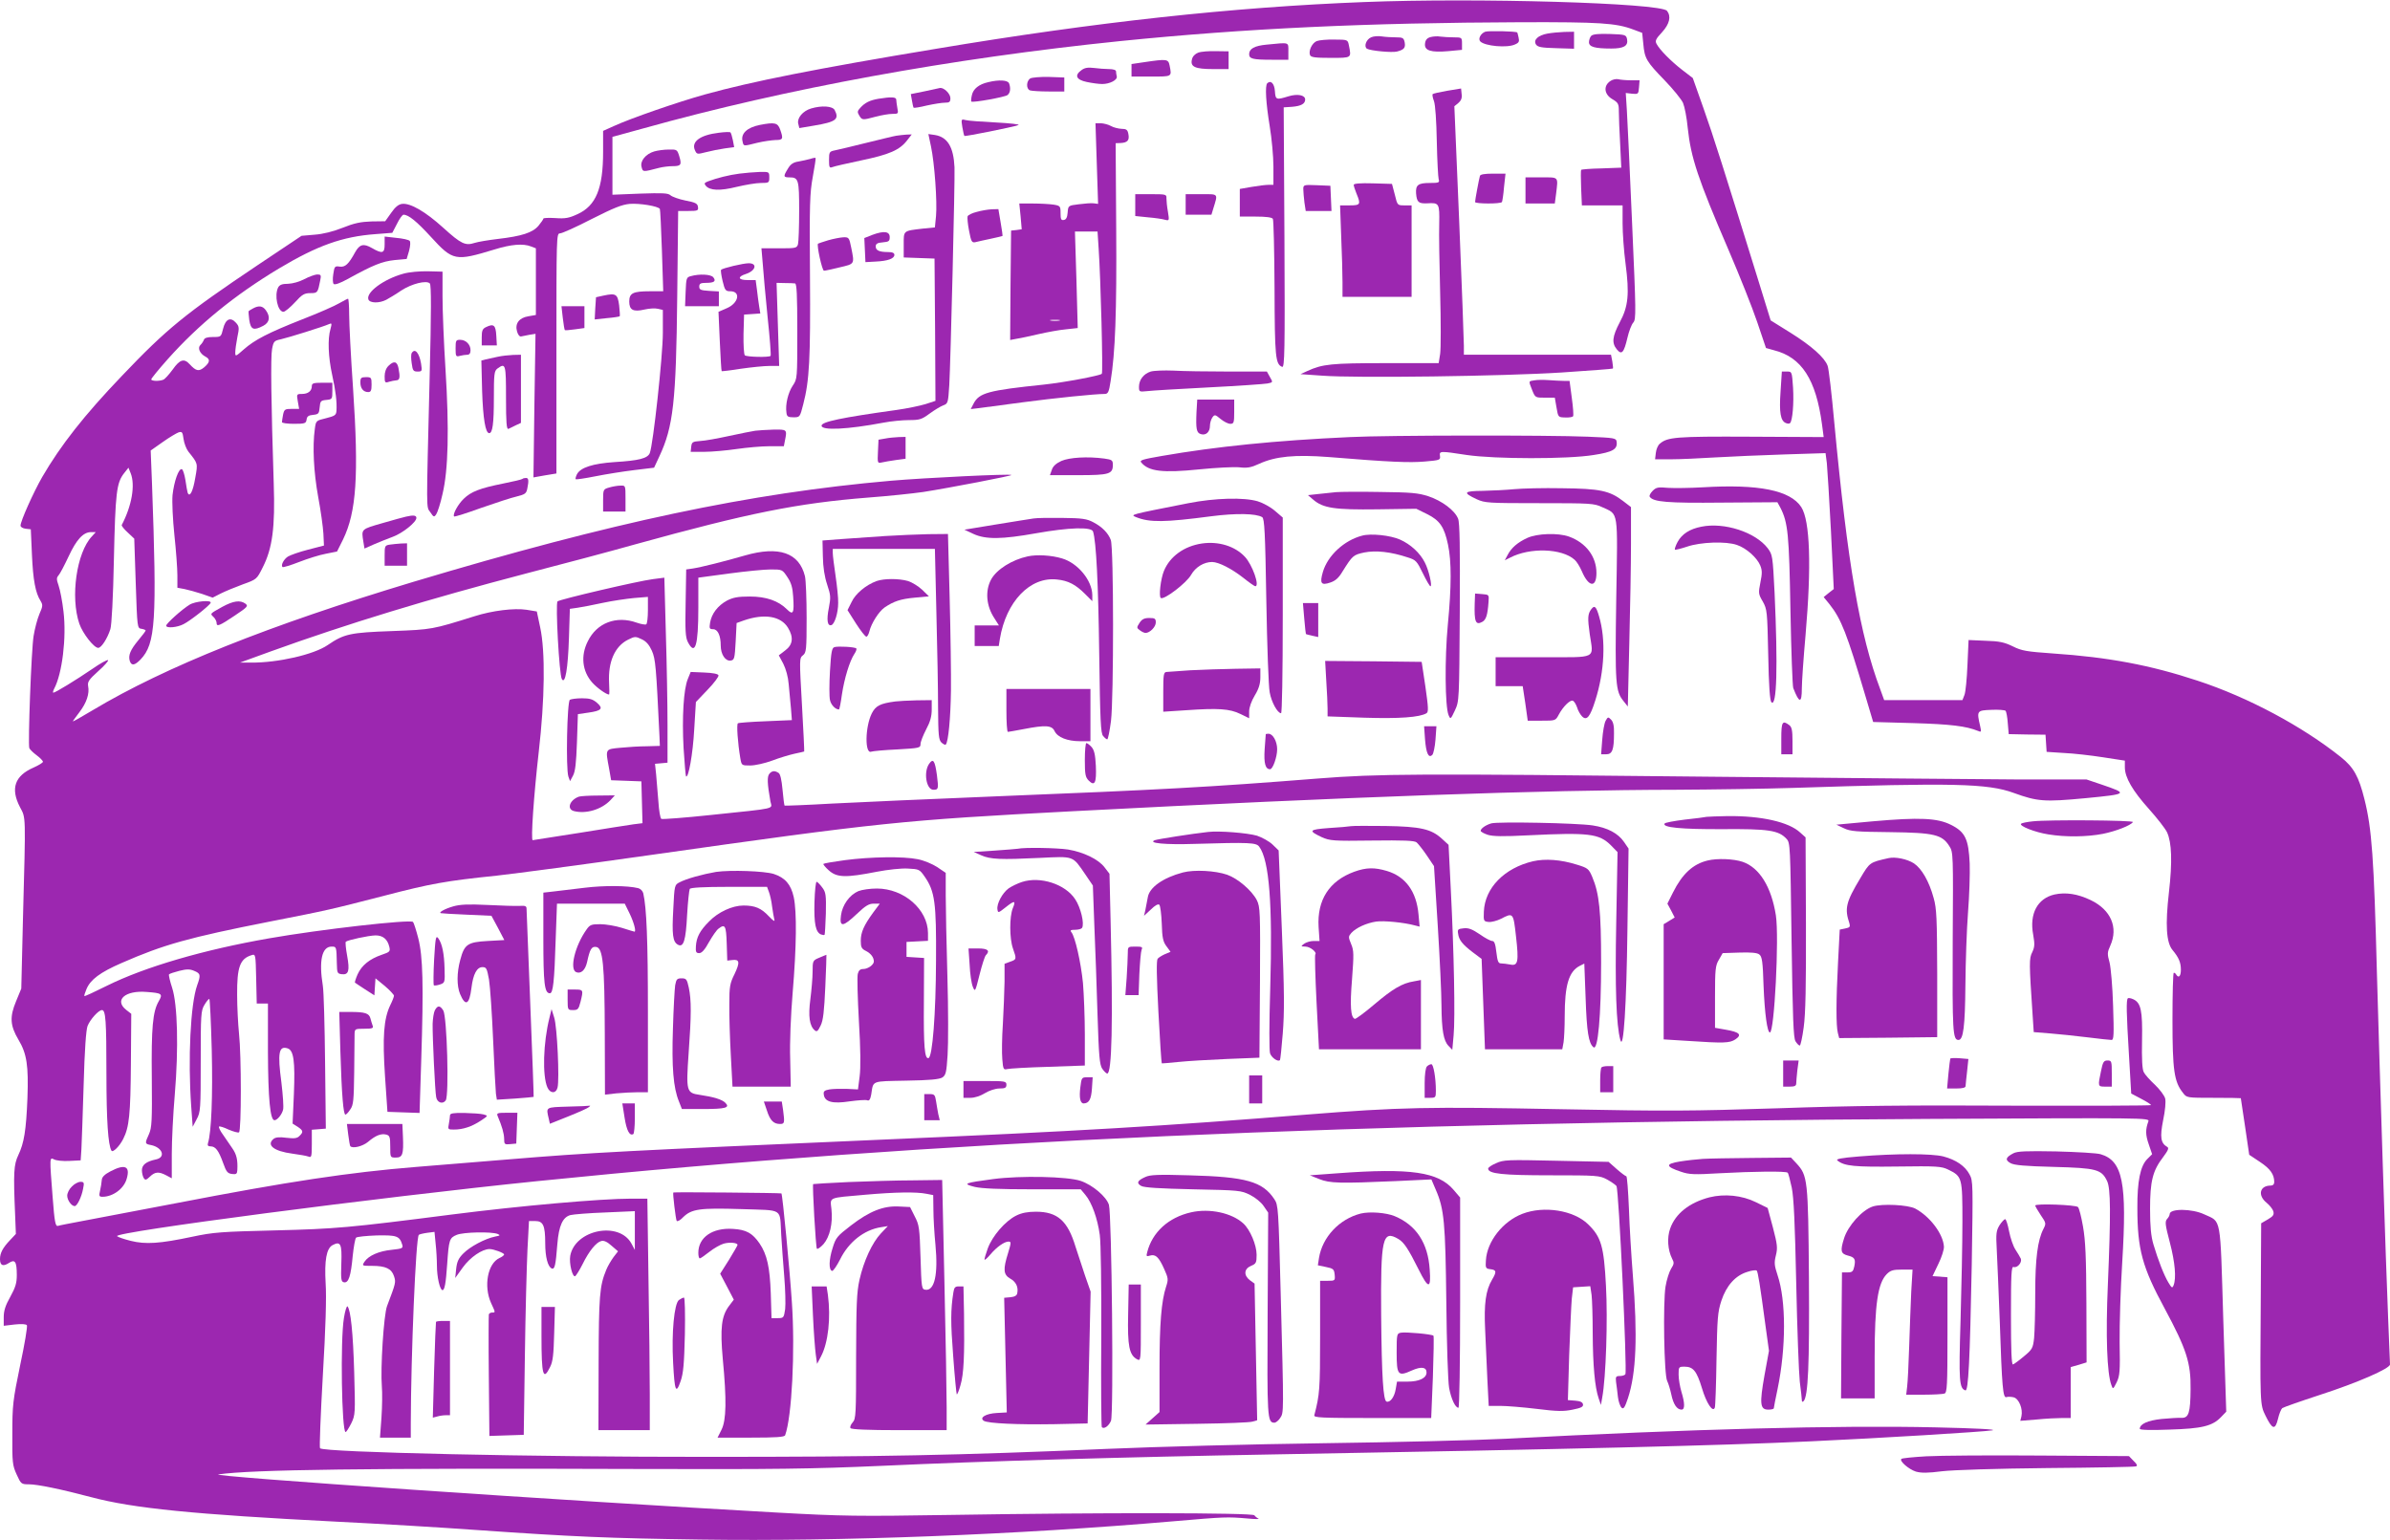 <?xml version="1.0" standalone="no"?>
<!DOCTYPE svg PUBLIC "-//W3C//DTD SVG 20010904//EN"
 "http://www.w3.org/TR/2001/REC-SVG-20010904/DTD/svg10.dtd">
<svg version="1.0" xmlns="http://www.w3.org/2000/svg"
 width="1280pt" height="825pt" viewBox="0 0 1280 825"
 preserveAspectRatio="xMidYMid meet">
<g transform="translate(0,825) scale(0.1,-0.1)"
fill="#9c27b0" stroke="none">
<path d="M7306 8239 c-702 -27 -1437 -107 -2291 -250 -645 -107 -987 -175
-1240 -245 -144 -40 -398 -128 -487 -169 l-58 -26 0 -113 c0 -195 -38 -288
-137 -333 -45 -21 -66 -25 -119 -21 -35 2 -64 1 -64 -3 0 -4 -12 -21 -26 -38
-31 -37 -89 -56 -219 -71 -49 -6 -105 -15 -123 -21 -50 -16 -72 -6 -168 81
-96 87 -176 133 -220 128 -19 -2 -37 -16 -59 -48 l-32 -45 -74 -1 c-57 -2 -92
-9 -154 -34 -50 -20 -106 -34 -150 -37 l-70 -6 -235 -157 c-389 -261 -487
-341 -726 -592 -204 -213 -329 -373 -428 -543 -47 -82 -116 -236 -116 -260 0
-8 12 -15 28 -17 l27 -3 6 -135 c6 -137 19 -206 46 -248 13 -22 13 -28 -6 -71
-11 -26 -25 -79 -31 -117 -12 -70 -31 -579 -23 -601 3 -7 20 -24 39 -38 19
-14 34 -30 34 -35 0 -5 -23 -19 -50 -31 -101 -44 -125 -112 -73 -212 32 -61
31 -30 16 -597 l-9 -375 -28 -68 c-35 -84 -32 -130 13 -206 45 -75 54 -140 48
-311 -7 -175 -18 -242 -49 -307 -24 -51 -27 -91 -17 -320 l4 -102 -31 -33
c-39 -41 -54 -69 -54 -102 0 -34 16 -41 47 -21 33 22 43 9 43 -64 0 -43 -7
-66 -35 -117 -26 -46 -35 -74 -35 -109 l0 -46 59 7 c37 4 61 2 65 -4 4 -6 -12
-102 -36 -214 -39 -189 -42 -214 -42 -368 -1 -153 1 -169 23 -217 23 -51 25
-53 65 -53 47 0 172 -26 335 -69 226 -60 548 -92 1311 -131 223 -11 563 -31
755 -45 517 -36 703 -44 1195 -51 748 -11 1701 26 2535 98 277 24 288 24 395
15 41 -4 68 -4 60 -1 -8 4 -18 12 -22 18 -9 14 -830 15 -1623 2 -504 -8 -582
-7 -940 13 -1132 63 -3053 194 -2985 204 177 26 790 34 2260 29 723 -2 910 0
1295 17 540 25 1301 47 2090 61 1636 29 2383 47 2880 70 371 17 927 51 975 59
29 5 -83 11 -305 16 -515 12 -1313 -9 -2300 -61 -159 -8 -600 -19 -980 -24
-379 -5 -897 -19 -1150 -30 -810 -35 -1230 -43 -2140 -43 -931 -1 -2060 24
-2081 46 -4 3 3 179 15 390 15 251 20 422 15 493 -7 123 4 187 37 205 43 23
51 7 47 -98 -3 -86 -1 -98 14 -101 25 -5 37 33 47 141 5 48 13 93 18 98 5 5
55 10 111 12 107 2 122 -3 136 -49 6 -19 2 -22 -56 -28 -69 -7 -124 -31 -146
-64 -14 -22 -14 -22 41 -22 72 0 104 -15 117 -55 11 -33 10 -36 -37 -160 -18
-46 -36 -336 -28 -430 3 -33 2 -108 -2 -167 l-8 -108 82 0 83 0 0 73 c1 374
27 998 43 1013 3 3 23 8 45 11 l39 5 6 -62 c4 -35 7 -88 7 -119 0 -61 16 -131
30 -131 11 0 18 36 25 140 9 130 12 140 51 156 36 15 184 18 219 5 16 -7 14
-9 -13 -14 -54 -11 -135 -54 -171 -91 -26 -26 -34 -45 -38 -83 l-5 -48 41 57
c39 54 103 98 143 98 22 0 78 -21 78 -29 0 -4 -11 -13 -25 -19 -63 -29 -86
-150 -45 -241 24 -52 24 -51 6 -51 -8 0 -16 -4 -18 -10 -1 -5 -2 -154 0 -330
l3 -321 92 3 92 3 6 420 c3 231 10 489 14 573 l8 152 34 0 c42 0 53 -24 53
-119 0 -74 14 -126 35 -135 16 -6 21 16 30 131 8 99 29 144 70 155 16 4 101
11 187 14 l158 7 0 -104 0 -104 -18 34 c-66 122 -302 75 -328 -65 -7 -40 12
-118 27 -109 5 4 23 32 39 64 35 71 73 117 100 124 14 4 32 -4 55 -25 l35 -30
-24 -31 c-13 -18 -31 -48 -39 -68 -36 -86 -40 -141 -41 -502 l-1 -357 137 0
138 0 0 193 c0 105 -3 384 -7 620 l-6 427 -87 0 c-160 0 -592 -38 -960 -85
-553 -71 -624 -77 -945 -85 -291 -7 -332 -10 -445 -34 -175 -37 -250 -42 -330
-22 -36 9 -68 20 -73 25 -22 22 1392 207 2253 295 2109 215 4384 316 7449 333
1163 6 1184 6 1177 -13 -16 -43 -16 -72 2 -123 l18 -53 -27 -27 c-36 -37 -53
-118 -52 -261 0 -221 26 -317 147 -540 116 -216 140 -290 138 -430 -1 -127
-10 -155 -48 -154 -16 1 -64 -2 -107 -6 -75 -8 -117 -27 -117 -53 0 -6 60 -8
158 -4 175 5 231 19 277 67 l28 29 -16 496 c-17 561 -9 518 -102 561 -66 31
-185 32 -185 1 0 -6 -6 -18 -14 -26 -12 -14 -10 -31 15 -126 28 -107 35 -191
20 -229 -7 -17 -10 -15 -28 15 -24 40 -55 120 -80 204 -13 44 -18 95 -18 190
0 149 14 205 71 279 26 35 31 47 21 53 -35 20 -40 52 -22 143 11 52 15 98 11
116 -4 16 -29 49 -55 74 -27 25 -54 55 -60 68 -8 15 -11 71 -9 170 3 160 -6
201 -47 220 -13 6 -26 8 -29 5 -9 -9 -8 -75 6 -304 l12 -206 53 -28 c29 -15
53 -30 53 -34 0 -3 -332 -4 -737 -3 -558 3 -865 0 -1261 -14 -468 -15 -590
-16 -1157 -5 -720 14 -868 11 -1370 -29 -755 -61 -1223 -89 -2295 -135 -1355
-59 -1534 -68 -1980 -105 -195 -16 -416 -34 -490 -40 -359 -29 -684 -78 -1285
-194 -214 -41 -442 -84 -505 -96 -63 -12 -122 -23 -130 -26 -13 -3 -18 20 -28
153 -17 216 -17 216 8 203 11 -6 48 -10 81 -8 l61 3 4 60 c2 33 7 188 12 345
5 186 13 295 21 315 14 35 59 85 77 85 20 0 24 -55 24 -344 0 -248 9 -379 27
-409 7 -12 43 23 63 63 32 63 39 131 41 402 l2 268 -27 21 c-66 52 -6 106 110
96 82 -6 87 -10 64 -50 -32 -55 -40 -140 -37 -412 2 -229 0 -265 -15 -299 -23
-50 -23 -53 11 -59 62 -13 80 -66 26 -77 -52 -11 -75 -29 -75 -58 0 -15 5 -34
10 -42 8 -12 13 -11 33 8 27 26 47 28 87 7 l30 -16 0 130 c0 71 7 214 16 318
21 249 15 482 -14 572 -12 36 -19 68 -17 72 3 4 28 12 55 19 40 10 57 10 80 0
34 -14 36 -22 16 -77 -36 -101 -50 -396 -32 -648 l8 -110 21 40 c21 38 22 54
22 310 0 251 1 272 20 303 10 17 22 32 26 32 3 0 9 -123 13 -272 6 -247 -2
-444 -20 -500 -4 -13 0 -18 14 -18 26 0 43 -22 67 -89 17 -48 24 -56 48 -59
22 -3 27 1 28 20 3 56 -4 85 -27 118 -13 19 -36 52 -50 73 -15 20 -24 40 -21
43 3 3 26 -4 51 -16 26 -11 51 -18 56 -15 13 8 13 412 0 530 -5 50 -10 142
-10 207 -1 148 15 193 77 212 22 7 22 6 25 -126 l3 -133 30 0 30 0 0 -260 c1
-251 12 -365 35 -365 15 0 40 31 46 56 4 14 -1 80 -9 147 -21 157 -14 197 33
182 33 -10 41 -69 34 -244 l-7 -159 27 -17 c30 -20 32 -28 10 -49 -12 -13 -27
-15 -70 -10 -37 5 -58 3 -69 -6 -40 -33 2 -66 101 -79 38 -5 77 -12 87 -16 15
-6 17 0 17 68 l0 76 38 3 37 3 -4 355 c-2 195 -7 380 -12 410 -22 135 -5 210
47 210 26 0 26 0 28 -90 1 -52 3 -55 27 -58 36 -4 43 18 28 100 -7 38 -10 71
-7 74 10 9 121 33 159 34 40 0 64 -20 74 -61 6 -25 3 -28 -41 -43 -64 -22
-107 -56 -129 -105 -10 -23 -16 -43 -14 -44 2 -2 27 -18 54 -36 l50 -32 3 46
3 45 50 -41 c27 -23 49 -47 49 -52 0 -6 -9 -29 -20 -51 -35 -73 -42 -171 -28
-381 l13 -190 86 -3 86 -3 9 283 c13 404 9 555 -16 653 -11 43 -24 83 -28 87
-15 15 -499 -40 -772 -88 -349 -61 -662 -152 -868 -254 -64 -32 -118 -57 -120
-55 -2 2 3 18 11 37 21 51 73 90 188 140 226 99 358 136 794 222 316 62 320
63 615 139 246 64 328 79 600 107 107 12 476 61 820 110 1235 175 1349 187
2265 235 1492 78 2521 114 3230 115 193 1 476 5 630 10 854 28 1040 24 1180
-27 127 -46 163 -49 385 -28 227 22 229 24 85 73 l-80 27 -350 0 c-192 1 -946
8 -1675 15 -1567 17 -1765 16 -2095 -10 -578 -46 -842 -60 -1715 -95 -349 -14
-747 -32 -885 -39 -137 -8 -252 -12 -253 -11 -2 2 -7 40 -11 85 -5 54 -12 84
-21 90 -21 14 -36 12 -50 -5 -12 -15 -11 -51 6 -147 8 -43 45 -35 -318 -73
-141 -15 -261 -24 -266 -21 -6 3 -13 45 -16 94 -4 48 -9 113 -12 144 l-6 57
34 3 33 3 0 200 c0 110 -4 333 -9 496 l-8 295 -62 -8 c-79 -10 -498 -108 -510
-119 -12 -10 9 -393 23 -416 18 -32 33 58 38 219 l5 157 42 6 c22 3 83 15 134
26 51 11 127 22 168 26 l74 6 0 -71 c0 -39 -4 -73 -9 -76 -5 -3 -28 1 -51 9
-109 39 -214 -1 -262 -100 -39 -77 -30 -160 24 -221 25 -28 75 -64 90 -64 2 0
2 29 0 63 -6 112 31 196 102 231 36 18 40 18 73 2 24 -11 40 -30 54 -61 20
-45 23 -84 41 -460 l2 -50 -69 -2 c-39 0 -103 -4 -142 -8 -83 -8 -81 -4 -61
-111 l11 -63 81 -3 81 -3 3 -112 3 -112 -48 -6 c-26 -4 -158 -24 -291 -46
-134 -21 -246 -39 -249 -39 -11 0 6 241 32 470 33 284 36 541 8 670 l-18 85
-55 9 c-65 10 -183 -4 -280 -35 -224 -70 -225 -71 -440 -79 -225 -8 -257 -15
-345 -75 -74 -51 -267 -95 -410 -94 l-60 0 165 60 c413 149 843 280 1370 418
190 49 453 119 584 156 604 167 867 220 1246 250 107 8 240 22 295 30 141 22
477 87 472 91 -7 7 -462 -15 -647 -31 -754 -66 -1487 -221 -2555 -541 -774
-233 -1329 -455 -1717 -687 -60 -36 -108 -63 -108 -61 0 2 16 24 35 49 39 51
55 100 47 140 -4 23 4 35 54 80 33 29 56 56 53 59 -4 4 -42 -17 -85 -47 -88
-60 -198 -127 -208 -127 -4 0 -2 9 4 21 43 80 67 274 50 414 -6 53 -18 115
-26 138 -12 35 -12 42 0 56 8 9 32 55 54 102 42 90 78 129 120 129 l25 0 -21
-23 c-82 -87 -116 -325 -67 -468 18 -52 78 -129 101 -129 17 0 49 50 65 100 7
21 15 171 19 375 8 358 14 409 55 461 l23 29 12 -30 c25 -63 6 -174 -48 -277
-2 -4 12 -22 32 -40 l35 -33 8 -240 c8 -238 8 -240 31 -243 12 -2 22 -6 22 -9
0 -3 -17 -26 -39 -52 -43 -52 -55 -81 -46 -111 9 -27 26 -25 58 8 80 84 88
203 61 943 l-7 176 64 45 c35 25 74 48 85 52 19 6 22 2 27 -35 3 -23 15 -54
26 -68 51 -64 51 -61 37 -139 -12 -73 -30 -109 -41 -81 -2 8 -8 38 -12 68 -5
30 -13 56 -19 58 -17 6 -42 -66 -50 -139 -3 -36 1 -128 10 -214 9 -83 16 -180
16 -216 l0 -66 38 -7 c20 -4 63 -16 94 -26 l57 -20 43 22 c24 12 77 34 118 49
75 27 75 27 107 91 52 102 67 214 59 449 -14 436 -17 677 -9 720 8 42 11 45
48 53 40 9 226 67 257 81 15 7 16 4 8 -26 -16 -52 -12 -151 9 -246 19 -87 26
-144 23 -193 -2 -23 -9 -27 -56 -39 -54 -13 -54 -13 -60 -58 -13 -93 -6 -231
18 -363 14 -74 26 -163 28 -197 l3 -64 -85 -22 c-47 -12 -95 -29 -108 -37 -22
-14 -39 -46 -29 -56 3 -3 43 9 89 27 46 18 110 38 143 44 l60 12 32 64 c72
148 85 343 54 807 -12 171 -21 350 -21 397 0 47 -3 86 -6 86 -3 0 -24 -11 -47
-24 -23 -14 -112 -53 -197 -86 -185 -73 -256 -110 -315 -162 -43 -38 -45 -39
-45 -16 0 14 5 50 11 81 11 51 10 59 -7 78 -29 33 -56 21 -69 -31 -11 -45 -11
-45 -55 -45 -29 0 -45 -5 -48 -15 -3 -8 -11 -21 -19 -28 -16 -16 -3 -46 27
-62 27 -14 25 -30 -6 -57 -29 -24 -44 -21 -78 16 -30 33 -53 26 -91 -28 -20
-27 -42 -52 -51 -55 -23 -9 -64 -7 -64 2 0 5 40 54 89 109 165 185 357 342
595 485 206 123 340 171 517 184 l90 7 25 48 c13 27 29 49 35 49 27 0 71 -36
147 -119 118 -129 130 -131 341 -67 87 27 152 33 195 16 l26 -10 0 -178 0
-179 -40 -7 c-50 -8 -73 -39 -61 -81 5 -18 14 -29 22 -27 8 2 28 6 45 9 l32 5
-6 -384 -5 -385 62 11 61 10 0 643 c0 630 0 643 19 643 11 0 87 34 170 77 119
60 161 77 204 81 52 4 152 -12 161 -27 2 -3 7 -104 11 -223 l7 -218 -71 0
c-91 0 -111 -10 -111 -55 0 -45 21 -57 81 -43 26 6 58 8 73 4 l26 -6 0 -123
c0 -122 -52 -599 -70 -644 -12 -28 -57 -40 -190 -48 -115 -8 -181 -29 -200
-65 -6 -12 -9 -24 -7 -27 3 -2 51 5 106 16 55 11 149 26 207 33 l107 13 28 60
c75 160 90 293 96 858 l5 457 55 0 c50 0 54 2 51 22 -2 18 -14 24 -67 34 -35
7 -71 20 -80 28 -13 12 -43 13 -163 9 l-148 -6 0 155 0 155 168 46 c763 213
1644 374 2552 467 673 68 1316 98 2150 101 416 1 504 -4 597 -39 l48 -18 6
-59 c7 -79 17 -95 115 -196 46 -48 90 -102 98 -121 8 -19 20 -79 25 -134 17
-159 54 -271 219 -654 58 -135 127 -308 153 -385 l47 -139 43 -12 c148 -37
225 -157 257 -397 l9 -68 -392 2 c-401 2 -445 -2 -486 -38 -10 -8 -19 -30 -21
-49 l-4 -34 86 0 c47 0 153 5 235 10 83 5 250 12 371 16 l221 7 7 -54 c3 -30
13 -193 22 -364 l15 -310 -27 -21 -27 -22 31 -38 c64 -81 93 -157 192 -490
l42 -141 216 -6 c200 -6 282 -16 346 -42 17 -8 18 -5 11 26 -19 82 -18 84 59
87 38 2 73 -1 77 -5 4 -4 10 -34 12 -67 l5 -58 98 -2 99 -1 3 -46 3 -46 92 -6
c51 -2 145 -13 210 -23 l117 -18 0 -36 c0 -54 41 -125 129 -223 43 -48 87
-104 97 -125 25 -54 29 -157 10 -322 -20 -173 -14 -268 19 -308 34 -41 45 -67
45 -106 0 -35 -12 -47 -25 -26 -3 6 -9 10 -13 10 -4 0 -7 -114 -7 -253 0 -270
9 -331 56 -390 20 -27 20 -27 165 -27 79 0 144 -1 145 -2 0 -2 11 -70 23 -153
l22 -150 57 -38 c56 -37 77 -67 77 -108 0 -12 -7 -19 -19 -19 -59 0 -71 -52
-22 -92 16 -13 32 -33 36 -45 5 -19 0 -27 -29 -44 l-36 -21 -2 -381 c-4 -595
-5 -588 26 -651 36 -73 51 -77 66 -16 6 27 17 53 23 58 7 5 98 37 202 71 201
65 375 141 375 163 0 7 -5 119 -10 248 -12 281 -46 1341 -60 1845 -16 619 -27
776 -67 935 -30 120 -57 170 -126 225 -207 165 -496 320 -767 409 -254 84
-479 126 -775 146 -141 10 -167 14 -215 38 -45 22 -72 28 -146 30 l-91 4 -6
-134 c-3 -73 -10 -145 -16 -160 l-11 -28 -209 0 -210 0 -21 58 c-109 289 -175
672 -246 1427 -14 154 -30 292 -36 306 -16 44 -87 107 -199 177 l-106 66 -62
201 c-186 600 -246 790 -298 936 l-57 161 -56 43 c-61 47 -122 109 -138 140
-9 16 -4 27 29 62 41 45 50 85 27 115 -34 42 -1023 71 -1622 47z"/>
<path d="M7954 8080 c-25 -10 -39 -39 -26 -52 25 -25 144 -36 186 -16 21 9 24
16 19 37 -3 14 -6 26 -7 27 -7 7 -156 10 -172 4z"/>
<path d="M8287 8070 c-50 -9 -76 -34 -61 -58 9 -14 29 -18 108 -20 l96 -3 0
46 0 45 -52 -1 c-29 -1 -70 -5 -91 -9z"/>
<path d="M8522 8058 c-6 -6 -12 -22 -12 -34 0 -25 31 -34 119 -34 67 0 92 14
85 50 -5 24 -9 25 -92 28 -60 2 -91 -1 -100 -10z"/>
<path d="M7343 8050 c-26 -11 -40 -49 -22 -61 19 -11 134 -22 161 -15 38 10
46 20 41 49 -5 24 -10 27 -47 27 -22 0 -57 2 -76 5 -19 3 -45 1 -57 -5z"/>
<path d="M7660 8051 c-17 -5 -26 -15 -28 -34 -5 -38 31 -49 124 -41 l74 7 0
33 c0 33 -1 34 -44 34 -24 0 -56 2 -72 4 -16 3 -40 1 -54 -3z"/>
<path d="M7052 8030 c-25 -10 -45 -52 -36 -75 5 -12 27 -15 110 -15 115 0 112
-2 98 68 -6 29 -6 30 -78 30 -39 1 -81 -3 -94 -8z"/>
<path d="M6784 8011 c-65 -6 -94 -22 -94 -51 0 -25 19 -30 121 -30 l89 0 0 45
c0 51 8 48 -116 36z"/>
<path d="M6417 7968 c-16 -6 -30 -20 -33 -35 -11 -41 16 -53 113 -53 l83 0 0
48 0 47 -68 1 c-37 1 -79 -2 -95 -8z"/>
<path d="M6128 7917 l-68 -10 0 -34 0 -33 105 0 c114 0 111 -2 99 59 -7 35
-14 36 -136 18z"/>
<path d="M5793 7875 c-40 -28 -30 -52 27 -64 28 -6 65 -11 83 -11 41 0 83 22
78 41 -2 8 -4 20 -4 27 0 7 -15 12 -37 12 -21 0 -57 3 -81 6 -32 4 -50 1 -66
-11z"/>
<path d="M5518 7830 c-22 -14 -23 -56 -2 -64 9 -3 54 -6 100 -6 l84 0 0 38 0
37 -83 3 c-45 1 -90 -3 -99 -8z"/>
<path d="M8623 7815 c-37 -26 -31 -71 12 -96 32 -19 35 -25 35 -67 0 -26 3
-104 7 -174 l6 -126 -106 -4 c-58 -1 -107 -5 -109 -8 -2 -3 -2 -47 0 -97 l4
-93 109 0 109 0 0 -96 c0 -52 7 -150 16 -217 21 -161 15 -228 -31 -313 -40
-76 -44 -111 -16 -145 26 -32 38 -19 57 62 8 35 22 71 31 81 16 17 15 55 -6
531 -12 282 -25 554 -28 605 l-6 94 34 -4 c33 -3 34 -2 37 35 l3 37 -48 0
c-26 0 -57 3 -68 6 -11 2 -30 -2 -42 -11z"/>
<path d="M5293 7810 c-50 -11 -81 -36 -88 -70 -4 -17 -5 -33 -3 -34 8 -7 181
24 194 35 15 12 18 37 8 63 -7 17 -54 20 -111 6z"/>
<path d="M6787 7804 c-13 -13 -7 -107 13 -229 11 -66 20 -164 20 -217 l0 -98
-27 0 c-14 0 -55 -5 -90 -11 l-63 -11 0 -74 0 -74 84 0 c57 0 87 -4 93 -12 4
-7 8 -175 9 -373 1 -369 5 -406 41 -420 13 -4 15 82 12 692 l-4 698 45 3 c48
4 70 16 70 39 0 24 -41 32 -90 17 -65 -20 -69 -19 -72 28 -3 41 -22 60 -41 42z"/>
<path d="M4952 7761 l-74 -15 6 -34 c3 -19 7 -36 9 -39 3 -2 35 3 71 12 37 8
80 15 97 15 24 0 29 4 29 24 0 24 -34 57 -55 55 -5 -1 -43 -9 -83 -18z"/>
<path d="M7752 7764 c-41 -7 -76 -15 -79 -18 -3 -3 0 -20 7 -38 7 -20 13 -105
15 -216 2 -100 7 -192 10 -202 6 -18 1 -20 -48 -20 -62 0 -76 -11 -73 -56 4
-47 13 -55 60 -53 64 4 66 0 64 -109 -2 -53 1 -221 5 -372 4 -151 4 -297 0
-325 l-8 -50 -285 0 c-290 0 -337 -5 -418 -42 l-37 -17 115 -8 c179 -14 977
-3 1285 17 149 10 271 19 273 21 2 1 0 18 -3 38 l-7 36 -394 0 -394 0 0 48 c0
26 -11 325 -25 665 l-26 618 21 17 c15 13 21 26 18 48 l-3 30 -73 -12z"/>
<path d="M4705 7721 c-47 -8 -73 -21 -98 -49 -16 -17 -16 -23 -5 -41 15 -25
17 -25 88 -6 30 8 70 15 89 15 32 0 33 1 27 31 -3 17 -6 38 -6 45 0 15 -27 16
-95 5z"/>
<path d="M4344 7669 c-44 -13 -76 -51 -69 -81 l6 -24 77 13 c120 20 138 34
112 84 -12 21 -69 25 -126 8z"/>
<path d="M5154 7569 c4 -24 9 -45 11 -47 4 -4 258 47 289 58 11 4 -43 10 -119
14 -77 4 -150 9 -164 13 -23 6 -24 5 -17 -38z"/>
<path d="M4070 7581 c-70 -14 -104 -47 -93 -89 6 -26 2 -26 78 -7 33 8 77 14
98 15 41 0 43 6 25 57 -13 36 -30 39 -108 24z"/>
<path d="M5874 7374 l7 -216 -23 3 c-13 2 -49 -1 -80 -5 -57 -7 -57 -7 -60
-44 -2 -26 -8 -38 -20 -40 -15 -3 -18 4 -18 36 0 38 -2 40 -37 46 -21 3 -71 6
-111 6 l-73 0 7 -69 6 -69 -28 -4 -29 -3 -3 -293 -2 -293 37 7 c21 3 74 15
118 25 44 10 109 22 143 25 l64 7 -7 258 -8 259 61 0 60 0 6 -92 c11 -162 24
-663 17 -670 -10 -10 -199 -46 -311 -58 -298 -31 -346 -44 -376 -102 l-15 -29
43 5 c24 3 129 17 233 31 174 23 389 45 441 45 18 0 23 9 32 68 25 151 33 371
30 816 l-3 459 27 1 c37 2 48 15 41 49 -4 22 -11 27 -37 27 -17 1 -42 7 -56
15 -14 8 -38 14 -54 15 l-29 0 7 -216z m-201 -841 c-13 -2 -33 -2 -45 0 -13 2
-3 4 22 4 25 0 35 -2 23 -4z"/>
<path d="M3850 7539 c-101 -12 -149 -48 -128 -94 10 -22 12 -22 59 -10 27 7
72 16 100 20 l51 7 -7 37 c-4 20 -10 39 -13 42 -4 3 -32 2 -62 -2z"/>
<path d="M4800 7523 c-14 -2 -86 -20 -160 -38 -74 -18 -150 -37 -167 -40 -31
-6 -33 -9 -33 -52 0 -39 2 -44 18 -38 9 4 79 20 155 36 149 31 205 55 245 107
l25 32 -29 -1 c-16 -1 -40 -4 -54 -6z"/>
<path d="M4986 7466 c19 -89 34 -298 27 -373 l-6 -61 -61 -6 c-111 -13 -106
-9 -106 -87 l0 -68 83 -3 82 -3 3 -381 2 -381 -52 -17 c-29 -9 -100 -24 -158
-32 -294 -41 -400 -63 -400 -84 0 -27 140 -20 330 16 41 8 104 14 139 14 57 0
68 4 110 35 26 19 59 39 73 44 25 9 26 14 32 108 7 119 31 1099 28 1167 -5
108 -37 162 -105 173 l-35 5 14 -66z"/>
<path d="M3504 7439 c-45 -13 -77 -51 -68 -83 7 -28 6 -28 94 -5 19 5 52 9 72
9 45 0 50 7 36 53 -11 36 -13 37 -57 36 -25 0 -60 -5 -77 -10z"/>
<path d="M4340 7399 c-14 -4 -42 -10 -63 -14 -28 -4 -43 -14 -57 -38 -26 -42
-25 -47 8 -47 49 0 52 -12 52 -179 0 -86 -3 -166 -6 -178 -6 -22 -11 -23 -101
-23 l-95 0 7 -82 c3 -46 15 -175 26 -286 12 -112 19 -206 16 -208 -8 -9 -129
-6 -138 3 -5 5 -8 57 -7 114 l3 104 44 3 43 3 -6 37 c-3 20 -9 61 -12 90 l-7
52 -44 0 c-51 0 -55 18 -7 33 51 17 62 57 14 57 -30 0 -139 -26 -148 -35 -3
-3 1 -30 8 -60 12 -50 16 -55 41 -55 58 0 45 -64 -19 -91 l-44 -19 7 -158 c4
-86 8 -158 10 -160 1 -1 48 4 103 13 56 8 125 15 153 15 l52 0 -7 223 -7 222
43 -1 c24 0 49 -1 56 -2 9 -2 12 -60 12 -257 0 -253 0 -254 -24 -290 -25 -37
-41 -102 -34 -146 2 -20 9 -24 37 -24 35 0 35 0 53 70 33 127 39 242 36 687
-3 385 -1 444 15 531 10 54 17 100 15 101 -1 2 -14 0 -28 -5z"/>
<path d="M3960 7320 c-56 -7 -122 -24 -167 -41 -21 -8 -23 -12 -13 -24 22 -26
76 -28 165 -6 46 11 105 21 130 21 43 0 45 1 45 30 0 30 -1 30 -52 29 -29 -1
-78 -5 -108 -9z"/>
<path d="M7926 7308 c-5 -17 -26 -129 -26 -140 0 -10 137 -11 144 0 2 4 8 40
11 80 l8 72 -67 0 c-45 0 -68 -4 -70 -12z"/>
<path d="M8170 7230 l0 -70 79 0 78 0 7 53 c11 93 16 87 -79 87 l-85 0 0 -70z"/>
<path d="M7250 7260 c0 -6 7 -27 15 -47 24 -58 21 -63 -37 -63 l-51 0 6 -167
c4 -91 7 -201 7 -245 l0 -78 185 0 185 0 0 245 0 245 -38 0 c-38 0 -38 0 -52
58 l-15 57 -102 3 c-68 2 -103 -1 -103 -8z"/>
<path d="M6980 7237 c0 -13 3 -45 6 -71 l7 -46 69 0 69 0 -3 68 -3 67 -72 3
c-71 3 -73 2 -73 -21z"/>
<path d="M6080 7151 l0 -58 68 -7 c37 -3 78 -9 91 -13 23 -6 24 -5 16 43 -5
27 -8 59 -8 72 1 21 -2 22 -83 22 l-84 0 0 -59z"/>
<path d="M6350 7155 l0 -55 69 0 69 0 10 33 c25 82 30 77 -64 77 l-84 0 0 -55z"/>
<path d="M5231 7115 c-25 -6 -47 -17 -49 -24 -2 -7 1 -42 8 -77 11 -59 15 -65
34 -61 11 3 48 11 81 18 33 7 62 14 64 15 1 2 -3 35 -10 73 l-12 71 -36 -1
c-20 -1 -56 -7 -80 -14z"/>
<path d="M4672 6992 l-43 -17 3 -64 3 -65 54 3 c66 3 101 16 101 36 0 10 -10
15 -34 15 -47 0 -66 9 -66 30 0 14 9 20 38 22 32 3 37 6 37 28 0 31 -31 35
-93 12z"/>
<path d="M2060 6941 c0 -48 -12 -52 -69 -19 -44 25 -65 20 -89 -23 -35 -64
-53 -81 -83 -77 -26 4 -28 1 -34 -40 -4 -24 -3 -48 2 -53 6 -6 36 5 74 26 136
75 185 95 252 102 l65 6 13 44 c7 27 8 48 3 53 -6 6 -38 13 -72 16 l-62 7 0
-42z"/>
<path d="M4435 6963 c-27 -8 -52 -17 -54 -18 -8 -8 22 -145 32 -145 6 0 44 8
84 18 81 19 80 16 62 105 -11 55 -13 57 -43 56 -17 -1 -53 -8 -81 -16z"/>
<path d="M2160 6784 c-105 -29 -201 -100 -187 -138 8 -20 58 -21 95 -2 15 8
52 30 81 50 57 37 135 56 153 38 8 -8 8 -152 -1 -504 -18 -740 -19 -689 4
-722 17 -26 20 -27 31 -11 7 10 23 58 34 109 31 129 36 348 16 667 -9 140 -16
316 -16 390 l0 134 -77 2 c-45 1 -102 -4 -133 -13z"/>
<path d="M1630 6755 c-26 -14 -62 -24 -87 -25 -31 0 -45 -5 -53 -19 -22 -42
-3 -131 28 -131 8 0 36 23 61 50 39 43 51 50 83 50 39 0 40 2 53 68 6 29 4 32
-17 32 -13 -1 -43 -12 -68 -25z"/>
<path d="M3700 6771 c-24 -6 -25 -11 -28 -84 l-3 -77 91 0 90 0 0 39 0 40 -52
3 c-45 3 -53 6 -53 23 0 16 7 20 37 20 43 0 55 9 38 30 -13 16 -74 19 -120 6z"/>
<path d="M3233 6667 l-41 -9 -4 -60 -3 -59 65 7 c36 3 67 8 69 10 2 2 0 28 -3
58 -8 61 -17 67 -83 53z"/>
<path d="M1355 6598 c-11 -6 -21 -12 -23 -14 -2 -1 0 -23 3 -48 8 -52 23 -58
75 -31 34 18 39 48 14 83 -17 24 -38 27 -69 10z"/>
<path d="M3014 6548 c4 -35 9 -64 11 -66 1 -2 26 0 54 4 l51 7 0 58 0 59 -61
0 -62 0 7 -62z"/>
<path d="M2603 6498 c-19 -9 -23 -19 -23 -55 l0 -43 41 0 40 0 -3 52 c-3 57
-14 66 -55 46z"/>
<path d="M2440 6384 c0 -43 2 -46 23 -40 12 3 30 6 40 6 11 0 17 8 17 24 0 31
-25 56 -56 56 -22 0 -24 -4 -24 -46z"/>
<path d="M2205 6359 c-4 -6 -4 -30 0 -55 5 -39 9 -44 31 -44 25 0 25 2 19 43
-10 58 -33 84 -50 56z"/>
<path d="M2665 6339 c-22 -5 -51 -11 -64 -14 l-23 -6 4 -162 c5 -151 18 -227
38 -227 18 0 25 51 25 188 0 130 2 145 19 158 44 32 46 24 46 -157 0 -133 3
-170 13 -166 6 3 24 11 39 19 l28 13 0 183 0 182 -42 -1 c-24 -1 -61 -5 -83
-10z"/>
<path d="M2080 6290 c-13 -13 -20 -33 -20 -56 0 -33 2 -36 23 -29 12 4 30 7
40 8 18 1 21 16 11 66 -7 36 -25 40 -54 11z"/>
<path d="M6163 6260 c-38 -12 -63 -44 -63 -82 0 -27 2 -27 43 -23 23 3 171 12
329 20 158 8 300 18 316 21 30 6 30 6 13 35 l-16 29 -206 0 c-113 0 -246 2
-295 5 -49 2 -103 0 -121 -5z"/>
<path d="M9536 6152 c-8 -112 0 -157 29 -168 9 -4 19 -4 22 0 13 13 21 105 16
189 -6 87 -6 87 -33 87 l-27 0 -7 -108z"/>
<path d="M1930 6202 c0 -32 16 -52 42 -52 14 0 18 8 18 40 0 38 -2 40 -30 40
-26 0 -30 -4 -30 -28z"/>
<path d="M8218 6213 c-33 -5 -32 -2 -12 -53 16 -40 17 -40 69 -40 l52 0 9 -52
c9 -53 9 -53 47 -54 20 -1 40 2 42 7 3 4 0 48 -7 98 l-12 91 -31 0 c-16 0 -52
2 -80 4 -27 2 -62 2 -77 -1z"/>
<path d="M1670 6182 c0 -26 -20 -42 -53 -42 -28 0 -29 -1 -22 -40 l7 -40 -40
0 c-36 0 -40 -3 -46 -31 -3 -17 -6 -35 -6 -40 0 -5 29 -9 64 -9 59 0 65 2 68
23 2 17 11 23 35 25 29 3 32 7 35 40 3 34 6 37 36 40 31 3 32 5 32 48 l0 44
-55 0 c-46 0 -55 -3 -55 -18z"/>
<path d="M6408 6043 c-4 -91 0 -111 23 -118 27 -9 49 11 49 44 0 15 6 35 13
45 12 17 15 16 44 -8 17 -14 40 -26 52 -26 19 0 21 6 21 65 l0 65 -99 0 -99 0
-4 -67z"/>
<path d="M4045 5943 c-16 -2 -79 -15 -140 -28 -60 -13 -130 -26 -155 -27 -41
-3 -45 -6 -48 -30 l-3 -28 73 0 c40 0 118 7 173 15 55 8 134 15 176 15 l77 0
6 31 c12 59 11 59 -61 58 -38 -1 -81 -4 -98 -6z"/>
<path d="M7230 5909 c-397 -18 -719 -51 -1007 -101 -104 -18 -121 -23 -111
-35 40 -48 114 -57 311 -37 89 9 186 14 215 11 42 -5 63 -1 106 19 88 40 191
50 373 36 328 -27 431 -31 513 -24 81 7 85 8 82 30 -4 27 0 27 144 5 150 -22
539 -23 679 0 104 16 129 31 123 72 -3 19 -13 20 -153 26 -210 9 -1076 8
-1275 -2z"/>
<path d="M4740 5901 l-35 -6 -3 -64 c-3 -62 -2 -63 20 -58 13 3 47 9 76 13
l52 7 0 58 0 59 -37 -1 c-21 -1 -54 -4 -73 -8z"/>
<path d="M5684 5781 c-28 -13 -45 -28 -51 -48 l-10 -28 152 0 c166 0 185 6
185 55 0 25 -4 28 -46 34 -90 12 -187 6 -230 -13z"/>
<path d="M2798 5685 c-2 -3 -49 -14 -104 -25 -124 -25 -171 -43 -211 -82 -31
-30 -60 -84 -51 -94 3 -3 69 18 146 46 77 27 163 55 190 61 44 11 51 16 56 42
9 44 7 57 -7 57 -8 0 -16 -2 -19 -5z"/>
<path d="M3263 5639 c-32 -9 -33 -11 -33 -69 l0 -60 60 0 60 0 0 70 c0 70 0
70 -27 69 -16 0 -43 -5 -60 -10z"/>
<path d="M9120 5640 c-69 -4 -153 -5 -186 -3 -54 5 -64 3 -83 -16 -12 -12 -19
-26 -16 -31 18 -29 95 -35 387 -32 l297 2 16 -29 c41 -80 47 -144 54 -551 4
-217 11 -404 15 -415 32 -83 46 -84 46 -2 0 34 9 164 20 287 32 369 24 611
-23 684 -59 90 -228 124 -527 106z"/>
<path d="M8110 5630 c-41 -4 -117 -8 -168 -9 -104 -1 -110 -9 -33 -45 44 -20
61 -21 336 -21 274 0 292 -1 335 -21 90 -42 84 -6 76 -494 -7 -456 -4 -492 39
-545 l23 -29 8 339 c5 187 9 428 9 534 l0 195 -43 33 c-72 55 -124 66 -327 68
-99 2 -214 -1 -255 -5z"/>
<path d="M7155 5614 c-22 -2 -65 -7 -95 -10 l-55 -6 28 -24 c53 -46 116 -55
344 -52 l208 3 57 -28 c69 -34 93 -69 113 -164 19 -89 19 -223 -1 -430 -17
-179 -15 -438 4 -483 10 -24 11 -24 34 25 23 50 23 51 26 524 2 349 0 482 -9
503 -18 45 -87 96 -159 120 -56 18 -92 21 -260 23 -107 2 -213 1 -235 -1z"/>
<path d="M6365 5555 c-319 -63 -313 -61 -280 -75 73 -29 152 -28 403 5 132 17
240 15 272 -5 12 -8 16 -80 22 -447 4 -241 12 -462 18 -491 9 -52 42 -112 61
-112 5 0 9 207 9 524 l0 524 -42 36 c-23 20 -65 43 -92 51 -74 22 -228 18
-371 -10z"/>
<path d="M2175 5483 c-11 -2 -68 -18 -127 -35 -115 -33 -113 -31 -102 -99 l6
-37 52 23 c28 12 73 30 100 40 52 19 126 78 126 101 0 14 -16 16 -55 7z"/>
<path d="M5535 5473 c-16 -2 -106 -17 -200 -32 l-170 -28 49 -23 c66 -30 151
-29 336 4 175 31 296 35 304 9 17 -54 28 -276 33 -653 5 -363 8 -428 21 -442
8 -10 18 -18 22 -18 4 0 13 44 20 98 15 122 15 928 -1 970 -14 37 -46 70 -94
95 -34 18 -59 22 -165 23 -69 1 -138 0 -155 -3z"/>
<path d="M9112 5429 c-62 -12 -104 -39 -127 -81 -11 -20 -17 -39 -15 -42 3 -2
32 5 65 16 72 25 210 30 268 9 50 -17 106 -67 124 -109 11 -27 11 -43 1 -92
-11 -56 -11 -62 13 -102 23 -42 24 -51 29 -285 3 -167 9 -246 17 -254 29 -29
35 190 17 587 -10 198 -11 203 -37 238 -66 86 -233 140 -355 115z"/>
<path d="M4740 5379 c-69 -5 -172 -12 -230 -16 l-105 -8 2 -86 c1 -57 9 -108
23 -150 19 -57 20 -68 9 -125 -13 -64 -8 -99 14 -92 17 6 36 65 36 119 1 25
-6 90 -14 145 -8 54 -15 109 -15 122 l0 22 274 0 273 0 8 -342 c5 -189 9 -418
9 -510 1 -144 3 -170 18 -185 10 -9 20 -14 23 -11 14 13 26 144 28 288 1 85
-2 309 -7 498 l-9 342 -106 -1 c-58 -1 -162 -6 -231 -10z"/>
<path d="M7295 5381 c-96 -25 -184 -106 -210 -194 -18 -62 -10 -74 40 -57 27
9 45 25 65 59 54 86 57 89 117 102 62 12 141 4 234 -27 42 -13 48 -20 79 -84
19 -39 37 -70 41 -70 11 0 -9 87 -30 127 -26 52 -77 98 -133 123 -52 23 -156
34 -203 21z"/>
<path d="M8180 5369 c-52 -24 -86 -53 -106 -92 l-15 -28 28 14 c107 56 278 50
346 -11 11 -9 28 -37 39 -62 36 -85 78 -90 78 -9 0 88 -56 162 -147 195 -59
21 -170 17 -223 -7z"/>
<path d="M6437 5339 c-95 -14 -171 -69 -203 -146 -18 -43 -29 -139 -17 -146
18 -11 138 81 162 124 24 42 69 69 113 69 36 -1 103 -35 167 -85 31 -25 60
-45 64 -45 25 0 -16 116 -56 158 -53 57 -141 84 -230 71z"/>
<path d="M2088 5333 c-27 -4 -28 -7 -28 -59 l0 -54 60 0 60 0 0 60 0 60 -32
-1 c-18 -1 -45 -4 -60 -6z"/>
<path d="M3990 5275 c-107 -31 -234 -63 -280 -70 l-35 -5 -3 -179 c-3 -149 -1
-184 12 -210 39 -75 56 -20 56 183 l0 162 163 22 c89 12 190 22 224 22 62 0
63 0 90 -41 21 -31 28 -57 31 -105 6 -88 0 -101 -33 -68 -46 46 -111 69 -200
69 -63 0 -89 -5 -122 -22 -49 -27 -82 -70 -90 -118 -5 -31 -3 -35 16 -35 25 0
41 -34 41 -88 0 -47 25 -84 53 -80 20 3 22 10 27 102 l5 99 39 14 c110 38 198
23 236 -39 31 -51 27 -91 -15 -122 l-34 -26 24 -45 c14 -28 26 -70 29 -110 3
-36 9 -94 12 -128 l5 -64 -140 -6 c-78 -3 -145 -8 -149 -11 -8 -5 -1 -105 13
-188 7 -38 7 -38 53 -38 26 0 79 12 117 26 39 15 93 31 120 37 28 6 51 11 52
12 1 0 -4 113 -12 250 -14 245 -14 250 5 265 18 14 20 28 20 200 0 102 -4 203
-9 224 -31 126 -140 163 -321 111z"/>
<path d="M5504 5270 c-84 -18 -167 -70 -196 -124 -33 -61 -26 -142 18 -208
l24 -38 -65 0 -65 0 0 -55 0 -55 65 0 64 0 6 38 c33 200 162 335 307 318 59
-6 99 -27 149 -77 l39 -39 0 33 c-1 78 -77 171 -162 196 -56 17 -134 22 -184
11z"/>
<path d="M4695 5138 c-57 -21 -113 -67 -134 -112 l-22 -44 45 -71 c25 -39 50
-71 56 -71 5 0 12 12 16 28 10 43 51 107 81 128 50 34 87 46 163 53 l75 7 -36
35 c-20 19 -54 40 -76 47 -49 14 -127 14 -168 0z"/>
<path d="M7898 5018 c-3 -98 5 -118 40 -99 21 11 29 37 34 106 3 40 3 40 -34
43 l-38 3 -2 -53z"/>
<path d="M1015 5011 c-41 -25 -125 -101 -125 -112 0 -15 59 -10 93 8 36 18
140 100 145 114 7 17 -83 9 -113 -10z"/>
<path d="M1191 5000 c-68 -38 -67 -36 -47 -55 9 -9 16 -23 16 -31 0 -22 14
-17 96 38 70 47 75 52 58 65 -28 20 -64 15 -123 -17z"/>
<path d="M6985 4938 c4 -46 8 -84 9 -84 0 -1 16 -5 34 -9 l32 -7 0 91 0 91
-41 0 -41 0 7 -82z"/>
<path d="M8523 4988 c-20 -26 -21 -48 -9 -134 20 -136 45 -124 -250 -124
l-254 0 0 -77 0 -78 72 0 73 0 14 -92 13 -93 75 0 c73 0 74 0 91 32 23 43 60
80 75 75 7 -2 17 -18 23 -35 5 -18 18 -40 27 -49 25 -25 43 -3 71 86 50 157
57 326 20 450 -15 52 -24 61 -41 39z"/>
<path d="M6103 4914 c-16 -25 -16 -27 2 -40 10 -8 24 -14 30 -14 23 0 55 32
55 56 0 21 -5 24 -35 24 -26 0 -39 -6 -52 -26z"/>
<path d="M4469 4784 c-14 -4 -18 -27 -24 -129 -4 -68 -4 -137 0 -154 5 -26 29
-51 48 -51 3 0 10 36 16 80 13 86 41 179 67 218 9 13 13 26 10 29 -8 8 -97 13
-117 7z"/>
<path d="M7103 4604 c4 -59 7 -126 7 -149 l0 -42 196 -7 c187 -6 298 2 334 24
11 7 10 30 -6 142 l-20 133 -258 3 -259 2 6 -106z"/>
<path d="M6375 4660 c-60 -4 -118 -8 -127 -9 -16 -1 -18 -13 -18 -107 l0 -106
123 8 c171 12 233 8 290 -20 l47 -23 0 36 c0 22 12 56 30 86 22 36 30 63 30
98 l0 47 -132 -2 c-73 -1 -182 -5 -243 -8z"/>
<path d="M3684 4614 c-23 -54 -32 -206 -23 -371 5 -80 11 -148 13 -151 13 -13
37 121 44 251 l9 147 62 65 c35 36 61 71 59 78 -3 8 -30 13 -77 15 l-72 3 -15
-37z"/>
<path d="M5390 4445 c0 -63 3 -115 8 -115 4 0 42 7 85 15 118 23 151 20 165
-11 16 -33 68 -54 137 -54 l55 0 0 140 0 140 -225 0 -225 0 0 -115z"/>
<path d="M3052 4502 c-15 -10 -22 -370 -8 -411 l9 -25 16 30 c12 22 17 67 21
179 l5 150 55 8 c72 10 83 22 47 53 -22 19 -39 24 -80 24 -29 0 -58 -4 -65 -8z"/>
<path d="M4795 4493 c-82 -11 -105 -23 -126 -64 -36 -72 -38 -219 -3 -205 8 3
71 9 139 12 120 7 125 8 125 29 0 12 14 47 30 78 22 41 30 70 30 107 l0 50
-82 -1 c-46 -1 -96 -4 -113 -6z"/>
<path d="M8599 4389 c-7 -13 -15 -59 -18 -101 l-6 -78 27 0 c33 0 42 24 42
112 1 40 -4 62 -16 74 -15 15 -17 15 -29 -7z"/>
<path d="M9540 4295 l0 -85 30 0 30 0 0 71 c0 57 -4 75 -17 85 -37 28 -43 18
-43 -71z"/>
<path d="M7632 4289 c6 -74 19 -102 39 -82 6 6 14 43 17 82 l5 71 -33 0 -33 0
5 -71z"/>
<path d="M6779 4318 c0 -2 -3 -38 -6 -81 -5 -76 4 -107 29 -107 15 0 38 66 38
107 0 42 -23 83 -46 83 -8 0 -14 -1 -15 -2z"/>
<path d="M5810 4180 c0 -78 3 -93 21 -111 32 -32 42 -12 38 79 -3 61 -9 85
-23 101 -11 12 -23 21 -28 21 -4 0 -8 -40 -8 -90z"/>
<path d="M4976 4159 c-31 -45 -15 -139 23 -139 27 0 28 5 19 77 -11 80 -20 93
-42 62z"/>
<path d="M3100 3983 c-49 -18 -66 -66 -27 -77 65 -17 149 8 197 59 l23 25 -89
-1 c-49 0 -96 -3 -104 -6z"/>
<path d="M9140 3875 c-8 -2 -61 -9 -118 -15 -56 -7 -105 -16 -107 -21 -14 -21
90 -31 309 -30 247 2 302 -6 344 -52 20 -21 20 -36 27 -542 6 -423 10 -524 21
-542 8 -13 18 -23 23 -23 4 0 14 44 21 98 10 71 13 222 12 557 l-2 460 -29 26
c-61 57 -210 90 -389 88 -53 -1 -104 -3 -112 -4z"/>
<path d="M10030 3851 l-195 -18 40 -19 c35 -17 66 -19 248 -21 236 -3 278 -13
317 -75 21 -32 21 -41 18 -513 -2 -479 0 -525 31 -525 26 0 35 72 37 292 1
125 7 300 14 390 7 90 11 208 9 263 -6 131 -24 169 -100 207 -73 37 -170 41
-419 19z"/>
<path d="M10888 3851 c-31 -3 -60 -9 -64 -13 -11 -12 75 -46 146 -57 91 -15
205 -14 293 3 69 14 149 45 160 63 6 10 -456 13 -535 4z"/>
<path d="M7987 3840 c-31 -9 -57 -28 -57 -40 0 -5 17 -14 37 -21 28 -9 82 -10
218 -3 325 16 379 9 442 -53 l36 -37 -7 -375 c-7 -352 0 -552 22 -631 17 -62
33 183 38 595 l6 430 -24 35 c-32 47 -89 77 -168 89 -85 13 -507 21 -543 11z"/>
<path d="M7235 3825 c-11 -2 -64 -7 -118 -10 -107 -8 -112 -14 -38 -49 43 -19
60 -21 269 -18 168 2 228 0 239 -10 8 -7 33 -38 54 -69 l39 -58 20 -317 c11
-175 20 -368 20 -428 1 -133 11 -191 38 -218 l20 -21 7 77 c9 91 2 450 -15
781 l-12 240 -36 33 c-57 52 -114 65 -302 68 -91 1 -174 1 -185 -1z"/>
<path d="M6470 3794 c-90 -10 -267 -38 -285 -44 -41 -16 58 -25 210 -20 299 9
333 7 349 -15 54 -73 72 -311 59 -755 -6 -200 -6 -335 -1 -352 8 -23 42 -47
53 -36 2 1 9 66 15 142 9 114 9 219 -5 560 l-17 421 -33 32 c-18 17 -56 38
-83 47 -52 15 -202 27 -262 20z"/>
<path d="M5450 3704 c-8 -1 -64 -6 -125 -10 l-110 -7 40 -18 c49 -22 105 -24
313 -14 187 9 175 13 245 -89 l40 -59 8 -216 c5 -119 13 -334 17 -477 7 -221
11 -266 25 -288 10 -14 22 -26 27 -26 25 0 31 274 18 817 l-6 253 -26 34 c-33
44 -113 82 -196 96 -60 9 -235 12 -270 4z"/>
<path d="M4525 3643 c-60 -8 -112 -17 -115 -20 -3 -2 10 -18 28 -34 44 -40 90
-41 259 -8 57 11 129 19 164 17 61 -3 64 -4 91 -43 55 -79 63 -140 61 -450 -1
-288 -19 -515 -40 -522 -21 -7 -27 62 -25 299 l1 237 -47 3 -47 3 0 40 0 40
58 3 57 3 0 42 c-1 126 -129 238 -274 238 -35 0 -79 -6 -99 -14 -47 -20 -86
-74 -93 -130 -9 -65 11 -62 85 8 46 44 65 55 90 55 l33 0 -35 -47 c-51 -70
-67 -107 -67 -152 0 -34 4 -43 29 -55 26 -14 41 -34 41 -56 0 -17 -32 -40 -56
-40 -17 0 -25 -7 -30 -26 -4 -15 -1 -128 6 -253 9 -148 10 -250 4 -296 l-9
-70 -60 3 c-33 1 -75 0 -93 -3 -27 -5 -33 -10 -30 -28 5 -39 47 -50 138 -36
44 6 86 9 94 6 11 -5 17 4 22 31 12 76 -3 70 187 74 128 2 177 7 194 17 19 13
22 28 28 120 4 58 4 247 -1 420 -5 174 -9 370 -9 436 l0 120 -46 31 c-26 17
-72 36 -104 42 -77 16 -254 13 -390 -5z"/>
<path d="M10115 3654 c-102 -23 -101 -22 -152 -108 -77 -128 -85 -162 -58
-242 5 -18 2 -22 -23 -27 l-29 -6 -9 -173 c-11 -208 -11 -343 -1 -381 l7 -27
263 2 262 3 0 340 c-1 295 -3 349 -19 405 -24 89 -64 158 -106 186 -36 23 -99
36 -135 28z"/>
<path d="M8210 3637 c-153 -36 -258 -143 -263 -270 -2 -50 -1 -52 25 -55 14
-2 45 6 67 17 65 34 66 33 80 -93 16 -138 11 -161 -31 -152 -17 3 -39 6 -49 6
-15 0 -19 11 -25 60 -5 45 -11 60 -22 60 -9 0 -39 16 -67 36 -40 27 -60 35
-86 32 -30 -3 -34 -6 -30 -28 4 -34 23 -58 78 -100 l48 -36 9 -242 9 -242 207
0 207 0 7 38 c3 20 6 83 6 138 0 168 22 241 81 271 l24 12 7 -184 c6 -181 16
-243 42 -264 24 -20 41 166 41 454 0 275 -10 369 -47 457 -19 45 -24 49 -83
67 -86 27 -169 33 -235 18z"/>
<path d="M9145 3641 c-78 -19 -135 -71 -185 -171 l-30 -60 20 -37 19 -37 -29
-18 -30 -18 0 -308 0 -309 128 -8 c196 -13 225 -12 256 8 37 25 23 39 -52 52
l-57 10 0 165 c0 148 2 169 21 200 l20 35 90 3 c61 2 95 -1 106 -10 15 -11 19
-38 23 -168 6 -151 20 -250 34 -250 24 0 50 510 32 627 -24 153 -88 256 -178
287 -48 16 -135 20 -188 7z"/>
<path d="M7253 3581 c-134 -49 -200 -151 -191 -297 l5 -74 -32 0 c-17 0 -40
-7 -51 -15 -18 -14 -18 -14 7 -15 26 0 64 -31 53 -42 -3 -4 0 -119 7 -257 l13
-251 273 0 273 0 0 185 0 186 -37 -7 c-64 -10 -115 -41 -213 -124 -52 -44 -99
-79 -104 -77 -22 7 -27 67 -15 212 10 134 10 154 -5 189 -15 37 -15 40 1 59
26 28 81 53 133 61 42 6 152 -5 209 -21 l24 -6 -6 66 c-11 122 -69 202 -169
232 -67 20 -111 19 -175 -4z"/>
<path d="M3835 3580 c-70 -12 -159 -36 -196 -56 -26 -13 -27 -16 -33 -141 -8
-140 -3 -178 25 -193 30 -16 42 22 49 161 4 70 11 132 14 138 5 7 72 11 210
11 l204 0 10 -27 c6 -16 14 -50 17 -78 4 -27 9 -59 12 -70 4 -13 -5 -8 -29 17
-41 44 -74 58 -136 58 -60 0 -136 -35 -185 -86 -49 -49 -67 -84 -70 -132 -2
-31 1 -37 18 -37 13 0 30 18 52 59 19 33 41 65 51 72 35 27 41 17 44 -78 l3
-93 27 3 c39 5 42 -12 12 -75 -25 -50 -28 -67 -28 -162 -1 -58 3 -181 8 -273
l9 -168 156 0 156 0 -3 148 c-3 86 3 233 13 352 21 250 23 435 6 515 -15 68
-46 104 -107 124 -51 16 -232 22 -309 11z"/>
<path d="M6335 3577 c-106 -28 -180 -80 -188 -134 -4 -21 -10 -51 -13 -68 l-7
-30 37 34 c22 22 39 31 45 25 5 -5 11 -50 13 -101 2 -75 7 -97 25 -121 l22
-30 -29 -12 c-16 -7 -34 -18 -40 -25 -7 -9 -6 -93 4 -285 8 -150 16 -273 18
-275 2 -1 41 2 88 7 47 5 164 12 260 16 l175 7 3 403 c2 383 1 404 -17 441
-27 52 -102 116 -159 136 -64 22 -176 28 -237 12z"/>
<path d="M5473 3526 c-22 -7 -55 -23 -71 -34 -34 -25 -65 -83 -60 -113 3 -20
5 -19 42 10 50 40 58 39 40 -4 -18 -45 -18 -161 1 -215 20 -57 20 -59 -15 -71
l-30 -11 0 -96 c-1 -54 -5 -155 -9 -227 -5 -71 -6 -156 -3 -188 4 -54 7 -58
26 -53 12 3 110 9 219 12 l197 7 0 166 c0 91 -5 216 -10 276 -11 110 -42 248
-62 272 -8 10 -4 13 20 13 17 0 34 5 37 10 14 22 -7 110 -37 154 -53 81 -187
124 -285 92z"/>
<path d="M4362 3418 c-3 -115 6 -161 35 -173 9 -3 17 -4 19 -2 2 2 5 54 7 114
2 99 0 114 -19 139 -11 15 -24 29 -30 31 -5 2 -10 -45 -12 -109z"/>
<path d="M3130 3495 c-63 -8 -139 -17 -167 -20 l-53 -6 0 -244 c0 -243 6 -295
35 -295 17 0 24 61 31 288 l7 192 181 0 182 0 27 -55 c22 -46 35 -95 25 -95
-2 0 -32 9 -66 20 -35 11 -88 20 -117 20 -48 0 -56 -3 -74 -29 -62 -87 -92
-213 -55 -228 26 -10 48 11 58 53 15 70 24 86 49 82 36 -5 45 -92 46 -462 l1
-329 61 7 c34 3 86 6 115 6 l54 0 0 433 c0 378 -7 556 -25 633 -3 12 -15 24
-27 27 -56 14 -183 15 -288 2z"/>
<path d="M11003 3459 c-91 -21 -135 -103 -114 -215 9 -52 8 -66 -5 -94 -17
-33 -17 -57 2 -337 l6 -91 87 -7 c47 -4 138 -13 201 -21 63 -8 121 -14 129
-14 12 0 13 30 8 183 -3 102 -12 204 -19 232 -13 46 -12 55 4 90 44 98 3 192
-105 244 -71 34 -134 43 -194 30z"/>
<path d="M2426 3395 c-42 -12 -79 -32 -65 -36 2 -1 64 -5 138 -8 l133 -6 35
-65 34 -65 -90 -5 c-107 -6 -124 -18 -146 -101 -19 -69 -19 -140 -1 -183 29
-69 50 -57 61 33 9 74 29 111 59 111 21 0 24 -7 35 -67 6 -38 16 -183 22 -323
6 -140 13 -270 15 -288 l5 -32 97 6 c53 4 98 8 100 9 1 1 -7 224 -18 496 -11
272 -20 502 -20 512 0 14 -7 17 -37 15 -21 -1 -99 1 -173 5 -101 5 -147 3
-184 -8z"/>
<path d="M2325 3111 c-4 -73 -4 -135 -2 -138 3 -3 18 -1 33 4 27 9 27 11 25
84 -2 82 -13 135 -34 164 -13 16 -15 2 -22 -114z"/>
<path d="M6040 3142 c0 -22 -3 -80 -6 -130 l-7 -92 35 0 36 0 4 113 c3 61 8
120 12 130 7 15 2 17 -33 17 -41 0 -41 0 -41 -38z"/>
<path d="M5193 3083 c2 -49 10 -101 17 -118 12 -29 13 -28 36 64 13 52 28 99
34 105 24 24 10 36 -41 36 l-52 0 6 -87z"/>
<path d="M4389 3121 c-36 -15 -37 -16 -37 -76 0 -33 -6 -99 -12 -147 -12 -91
-5 -143 24 -167 11 -9 17 -3 31 26 14 28 19 77 25 207 4 94 7 171 6 172 0 0
-17 -6 -37 -15z"/>
<path d="M3616 2973 c-3 -21 -9 -126 -12 -233 -7 -205 2 -316 32 -389 l16 -41
112 0 c122 0 147 7 121 33 -17 18 -63 32 -138 43 -71 10 -73 20 -59 222 15
205 15 286 1 352 -10 45 -13 50 -39 50 -24 0 -28 -5 -34 -37z"/>
<path d="M3040 2895 c0 -54 1 -55 29 -55 26 0 30 5 40 44 16 64 15 66 -29 66
l-40 0 0 -55z"/>
<path d="M2329 2839 c-6 -12 -11 -44 -12 -73 -1 -68 13 -365 19 -392 5 -30 35
-40 51 -18 19 26 7 449 -13 482 -18 28 -30 28 -45 1z"/>
<path d="M2943 2800 c-34 -135 -39 -313 -11 -375 15 -33 46 -33 54 0 11 44 -2
327 -18 375 l-14 45 -11 -45z"/>
<path d="M1823 2618 c7 -233 16 -338 27 -338 4 0 16 12 26 28 17 23 19 49 21
202 1 96 2 187 2 203 1 26 3 27 52 27 43 0 50 3 45 16 -3 9 -9 26 -12 39 -7
28 -29 35 -108 35 l-59 0 6 -212z"/>
<path d="M10445 2580 c-1 -3 -6 -40 -10 -82 l-7 -78 49 0 c33 0 50 4 50 13 0
6 4 42 8 78 l7 67 -47 4 c-26 2 -48 1 -50 -2z"/>
<path d="M9550 2500 l0 -70 35 0 c27 0 35 4 35 18 0 9 3 41 6 70 l7 52 -42 0
-41 0 0 -70z"/>
<path d="M11252 2512 c-17 -81 -17 -82 23 -82 l35 0 0 70 c0 66 -1 70 -23 70
-20 0 -25 -8 -35 -58z"/>
<path d="M7642 2538 c-7 -7 -12 -43 -12 -90 l0 -78 30 0 c28 0 30 2 30 38 0
69 -13 142 -24 142 -7 0 -17 -5 -24 -12z"/>
<path d="M8577 2533 c-4 -3 -7 -35 -7 -70 l0 -63 35 0 35 0 0 70 0 70 -28 0
c-16 0 -32 -3 -35 -7z"/>
<path d="M6690 2415 l0 -75 35 0 35 0 0 75 0 75 -35 0 -35 0 0 -75z"/>
<path d="M5786 2427 c-7 -56 -1 -87 18 -87 28 1 40 21 44 79 l4 61 -30 0 c-28
0 -30 -2 -36 -53z"/>
<path d="M5160 2415 l0 -45 38 0 c22 0 53 10 77 25 23 14 56 25 78 25 30 0 37
4 37 20 0 19 -7 20 -115 20 l-115 0 0 -45z"/>
<path d="M4950 2320 l0 -70 41 0 42 0 -8 33 c-3 17 -9 49 -12 70 -5 33 -9 37
-34 37 l-29 0 0 -70z"/>
<path d="M4107 2303 c17 -54 36 -73 70 -73 25 0 26 5 17 74 l-7 46 -48 0 -48
0 16 -47z"/>
<path d="M3345 2264 c11 -70 27 -100 47 -88 4 3 8 41 8 85 l0 79 -34 0 -33 0
12 -76z"/>
<path d="M3043 2323 c-123 -4 -119 -1 -104 -65 l6 -27 100 40 c55 22 104 44
110 50 5 5 7 8 5 7 -3 -1 -56 -4 -117 -5z"/>
<path d="M2410 2276 c0 -7 -3 -28 -6 -45 -6 -30 -5 -31 27 -31 49 0 96 16 143
47 41 27 41 27 16 34 -14 4 -60 7 -102 8 -60 1 -78 -2 -78 -13z"/>
<path d="M2665 2273 c24 -57 34 -92 35 -121 0 -31 2 -33 33 -30 l32 3 3 83 3
82 -57 0 c-50 0 -55 -2 -49 -17z"/>
<path d="M1865 2173 c4 -32 9 -60 11 -62 13 -14 66 -1 95 23 41 35 70 46 98
39 18 -5 21 -13 21 -64 0 -59 0 -59 30 -59 36 0 42 17 38 112 l-3 68 -149 0
-148 0 7 -57z"/>
<path d="M10783 2073 c-42 -22 -46 -36 -15 -53 20 -11 77 -16 232 -20 228 -6
255 -13 285 -76 19 -40 20 -175 4 -554 -12 -272 -5 -476 19 -539 8 -23 9 -23
28 15 17 35 19 58 16 214 -1 96 5 290 14 430 26 424 3 543 -116 578 -19 6
-126 12 -238 15 -161 3 -208 1 -229 -10z"/>
<path d="M9956 2056 c-99 -8 -126 -14 -115 -22 37 -30 91 -35 321 -32 211 3
236 1 271 -16 76 -37 77 -42 77 -280 0 -116 -5 -355 -10 -530 -10 -323 -7
-362 26 -373 16 -5 24 156 34 672 7 434 7 451 -12 485 -24 45 -72 78 -140 96
-62 16 -257 16 -452 0z"/>
<path d="M9120 2043 c-30 -2 -86 -8 -123 -14 -79 -13 -78 -27 6 -55 44 -15 71
-16 206 -8 182 10 357 12 365 3 4 -3 13 -39 22 -80 11 -55 17 -187 24 -514 5
-243 14 -479 19 -525 6 -47 11 -91 11 -99 0 -10 3 -11 9 -6 25 25 32 194 29
660 -4 529 -7 549 -67 614 l-29 31 -209 -2 c-114 -1 -233 -3 -263 -5z"/>
<path d="M8013 2020 c-24 -10 -43 -23 -43 -29 0 -28 78 -36 335 -36 248 0 262
-1 301 -22 22 -12 45 -28 51 -35 13 -14 58 -991 48 -1008 -3 -6 -17 -10 -30
-10 -21 0 -23 -4 -20 -32 3 -18 7 -54 10 -80 3 -25 12 -51 20 -58 10 -9 17 1
34 52 44 134 52 331 26 657 -8 101 -18 262 -21 357 -4 96 -10 174 -14 174 -4
0 -27 17 -51 38 l-44 39 -280 6 c-262 6 -283 5 -322 -13z"/>
<path d="M591 1976 c-32 -17 -45 -30 -46 -47 -1 -13 -5 -39 -9 -56 -7 -29 -5
-33 13 -33 56 0 116 44 130 98 19 66 -10 79 -88 38z"/>
<path d="M7165 1966 l-150 -11 50 -20 c57 -23 111 -24 411 -11 l190 9 23 -54
c46 -105 52 -178 57 -604 2 -220 9 -427 15 -459 11 -59 33 -106 50 -106 5 0 9
243 9 563 l0 563 -35 41 c-82 96 -229 118 -620 89z"/>
<path d="M6134 1946 c-43 -19 -49 -33 -22 -48 16 -9 98 -14 278 -18 247 -5
257 -6 305 -30 28 -14 60 -40 73 -60 l24 -35 -3 -540 c-3 -558 -2 -585 36
-585 8 0 22 11 31 25 20 30 20 19 3 665 -12 459 -13 476 -34 507 -63 95 -151
120 -457 128 -165 5 -209 3 -234 -9z"/>
<path d="M5320 1935 c-157 -21 -167 -25 -100 -42 39 -9 129 -13 311 -13 l257
0 25 -30 c34 -40 65 -126 77 -214 6 -41 9 -271 8 -548 -2 -262 0 -479 3 -482
12 -12 37 6 49 34 15 36 4 1106 -11 1157 -14 44 -87 106 -151 128 -71 24 -322
29 -468 10z"/>
<path d="M4546 1919 c-104 -5 -190 -10 -191 -11 -5 -8 14 -340 20 -346 4 -4
19 7 35 24 34 39 51 111 43 187 -7 67 -22 60 182 78 158 14 273 16 327 5 l36
-7 1 -78 c0 -44 5 -129 11 -189 15 -159 -5 -247 -54 -240 -20 3 -21 10 -26
173 -5 158 -7 174 -31 220 l-25 50 -61 3 c-82 4 -156 -25 -256 -102 -74 -57
-81 -65 -98 -121 -20 -63 -21 -116 -3 -122 6 -2 25 26 43 61 46 94 129 159
219 173 l37 6 -37 -39 c-47 -50 -92 -147 -115 -249 -15 -68 -17 -131 -18 -411
0 -308 -1 -333 -18 -352 -11 -12 -16 -26 -12 -31 4 -7 92 -11 261 -11 l254 0
0 123 c0 67 -5 368 -12 670 l-12 547 -155 -2 c-86 0 -241 -5 -345 -9z"/>
<path d="M385 1895 c-14 -13 -25 -35 -25 -49 0 -24 23 -56 40 -56 13 0 37 49
45 93 7 33 5 37 -14 37 -12 0 -33 -11 -46 -25z"/>
<path d="M3606 1863 c-4 -4 13 -143 18 -152 4 -5 19 3 34 19 46 45 89 51 312
44 231 -8 205 9 214 -139 3 -49 10 -148 16 -220 6 -71 8 -151 5 -177 -7 -46
-8 -48 -40 -48 l-33 0 -4 133 c-5 140 -20 208 -60 267 -38 55 -71 74 -143 78
-109 7 -185 -45 -185 -128 0 -16 3 -30 8 -30 4 0 27 16 51 35 24 19 59 39 77
44 32 9 74 5 74 -7 0 -3 -21 -39 -46 -80 l-47 -74 37 -70 36 -69 -25 -33 c-41
-54 -49 -119 -34 -285 21 -220 19 -327 -7 -379 l-21 -42 179 0 c134 0 180 3
183 13 36 99 54 451 36 712 -11 168 -50 577 -56 583 -3 3 -576 8 -579 5z"/>
<path d="M9155 1837 c-107 -28 -182 -87 -210 -167 -18 -49 -13 -115 10 -161
12 -22 11 -29 -5 -54 -10 -16 -24 -59 -30 -96 -14 -84 -8 -476 9 -506 6 -12
16 -44 22 -72 11 -53 30 -81 55 -81 18 0 18 34 -1 96 -8 27 -15 68 -15 92 0
41 1 42 32 42 46 0 65 -23 93 -115 24 -81 59 -133 69 -104 3 8 7 124 9 259 4
218 6 252 26 313 27 82 76 136 140 155 23 8 46 10 49 7 7 -7 17 -69 48 -300
l18 -130 -24 -131 c-27 -153 -24 -184 20 -184 17 0 30 3 30 8 0 4 9 50 20 102
46 221 46 474 0 610 -17 52 -19 66 -9 106 10 40 8 58 -16 150 l-28 104 -63 31
c-75 37 -168 46 -249 26z"/>
<path d="M10030 1788 c-57 -19 -133 -103 -154 -171 -21 -67 -18 -82 21 -92 36
-9 42 -19 34 -58 -6 -27 -11 -32 -36 -32 l-30 0 -3 -337 -2 -338 90 0 90 0 0
223 c0 281 17 395 65 443 20 20 34 24 81 24 l57 0 -7 -117 c-3 -65 -8 -197
-11 -293 -3 -96 -8 -194 -11 -217 l-5 -43 95 0 c52 0 101 3 110 6 14 5 16 43
16 314 l0 309 -40 3 -40 3 31 65 c18 36 31 78 30 93 -4 68 -75 162 -154 204
-39 20 -177 27 -227 11z"/>
<path d="M10900 1793 c0 -4 14 -28 30 -52 28 -41 29 -44 14 -73 -31 -60 -44
-159 -44 -344 0 -100 -3 -208 -6 -240 -6 -55 -10 -62 -55 -99 -26 -22 -52 -41
-58 -43 -8 -3 -11 76 -11 262 0 221 2 264 14 260 19 -7 46 23 39 44 -4 9 -17
31 -29 49 -12 18 -27 62 -34 98 -7 36 -16 65 -21 65 -5 0 -19 -15 -30 -32 -18
-30 -20 -44 -15 -133 3 -55 10 -226 16 -380 12 -358 17 -415 36 -408 8 3 25 2
38 -1 29 -7 51 -63 42 -102 l-6 -24 87 7 c49 5 109 8 136 8 l47 0 0 136 0 137
43 12 42 13 -1 316 c-1 249 -5 336 -18 411 -9 52 -21 99 -27 105 -12 12 -229
20 -229 8z"/>
<path d="M6380 1757 c-122 -27 -209 -107 -236 -214 -6 -22 -4 -24 15 -18 30 9
48 -9 76 -72 22 -49 23 -56 10 -95 -25 -77 -35 -196 -35 -435 l0 -236 -37 -33
-38 -34 275 4 c151 2 286 7 299 12 l24 7 -7 366 -7 366 -25 18 c-34 26 -32 61
6 77 27 11 30 17 30 59 0 53 -35 135 -71 168 -62 57 -181 82 -279 60z"/>
<path d="M8154 1749 c-105 -40 -190 -148 -196 -249 -3 -42 -1 -45 25 -48 32
-4 33 -14 8 -56 -34 -57 -44 -129 -37 -270 3 -72 9 -193 12 -268 l7 -138 61 0
c34 0 122 -7 196 -16 111 -14 145 -14 193 -4 45 9 57 15 55 28 -2 12 -15 18
-42 20 l-39 3 7 242 c5 133 11 269 14 302 l7 60 46 3 46 3 7 -47 c3 -26 6
-119 6 -208 1 -167 11 -286 32 -346 l12 -35 7 40 c20 107 30 416 20 598 -11
213 -26 262 -96 330 -77 75 -236 100 -351 56z"/>
<path d="M5442 1739 c-58 -29 -127 -108 -152 -176 -11 -31 -19 -57 -17 -60 3
-2 17 11 32 29 33 39 74 68 96 68 15 0 15 -5 -2 -61 -28 -89 -25 -116 11 -137
31 -17 45 -45 38 -79 -2 -12 -14 -19 -37 -21 l-33 -3 7 -307 7 -307 -53 -3
c-59 -3 -96 -25 -70 -42 23 -14 181 -21 376 -18 l180 4 8 353 8 353 -30 86
c-16 48 -39 118 -51 155 -42 139 -97 187 -212 187 -44 0 -76 -6 -106 -21z"/>
<path d="M7287 1750 c-114 -29 -205 -126 -223 -238 l-6 -39 43 -9 c40 -8 44
-12 47 -41 3 -32 2 -33 -37 -33 l-41 0 0 -297 c0 -284 -2 -312 -31 -423 -4
-13 36 -15 311 -15 l315 0 9 218 c4 120 6 220 3 223 -8 8 -148 21 -174 16 -22
-4 -23 -7 -23 -107 0 -121 7 -129 82 -95 50 22 78 18 78 -11 0 -30 -39 -49
-101 -49 l-57 0 -7 -40 c-7 -43 -30 -73 -49 -67 -18 6 -26 133 -29 462 -3 415
7 459 92 409 30 -18 52 -50 109 -164 52 -105 67 -105 59 0 -9 142 -72 238
-187 286 -45 19 -135 26 -183 14z"/>
<path d="M6042 1211 c-4 -171 6 -218 47 -241 21 -11 21 -10 21 195 l0 205 -32
0 -33 0 -3 -159z"/>
<path d="M4354 1203 c4 -87 11 -180 15 -208 l7 -50 21 40 c39 74 53 206 37
329 l-7 46 -40 0 -40 0 7 -157z"/>
<path d="M5106 1328 c-15 -95 -15 -161 -1 -342 8 -110 17 -201 19 -204 3 -2
12 20 20 49 18 60 22 159 19 382 l-3 147 -25 0 c-20 0 -25 -6 -29 -32z"/>
<path d="M3636 1287 c-25 -19 -40 -174 -31 -336 8 -152 15 -171 40 -99 15 43
19 92 23 251 2 113 0 197 -5 197 -5 0 -17 -6 -27 -13z"/>
<path d="M1842 1191 c-20 -116 -12 -611 9 -611 4 0 17 21 30 46 22 46 22 52
16 273 -6 212 -19 336 -36 354 -4 4 -13 -24 -19 -62z"/>
<path d="M2900 1093 c0 -209 9 -241 46 -165 15 29 19 66 22 180 l4 142 -36 0
-36 0 0 -157z"/>
<path d="M2335 1170 c-1 -3 -6 -119 -10 -259 l-7 -254 23 6 c13 4 34 7 47 7
l22 0 0 253 0 252 -36 0 c-20 0 -37 -2 -39 -5z"/>
<path d="M10317 450 c-70 -4 -131 -10 -134 -14 -12 -11 40 -56 78 -68 29 -8
63 -8 141 2 62 7 284 14 563 17 253 2 466 6 474 9 10 3 7 11 -12 29 l-25 26
-478 3 c-264 2 -537 0 -607 -4z"/>
</g>
</svg>
